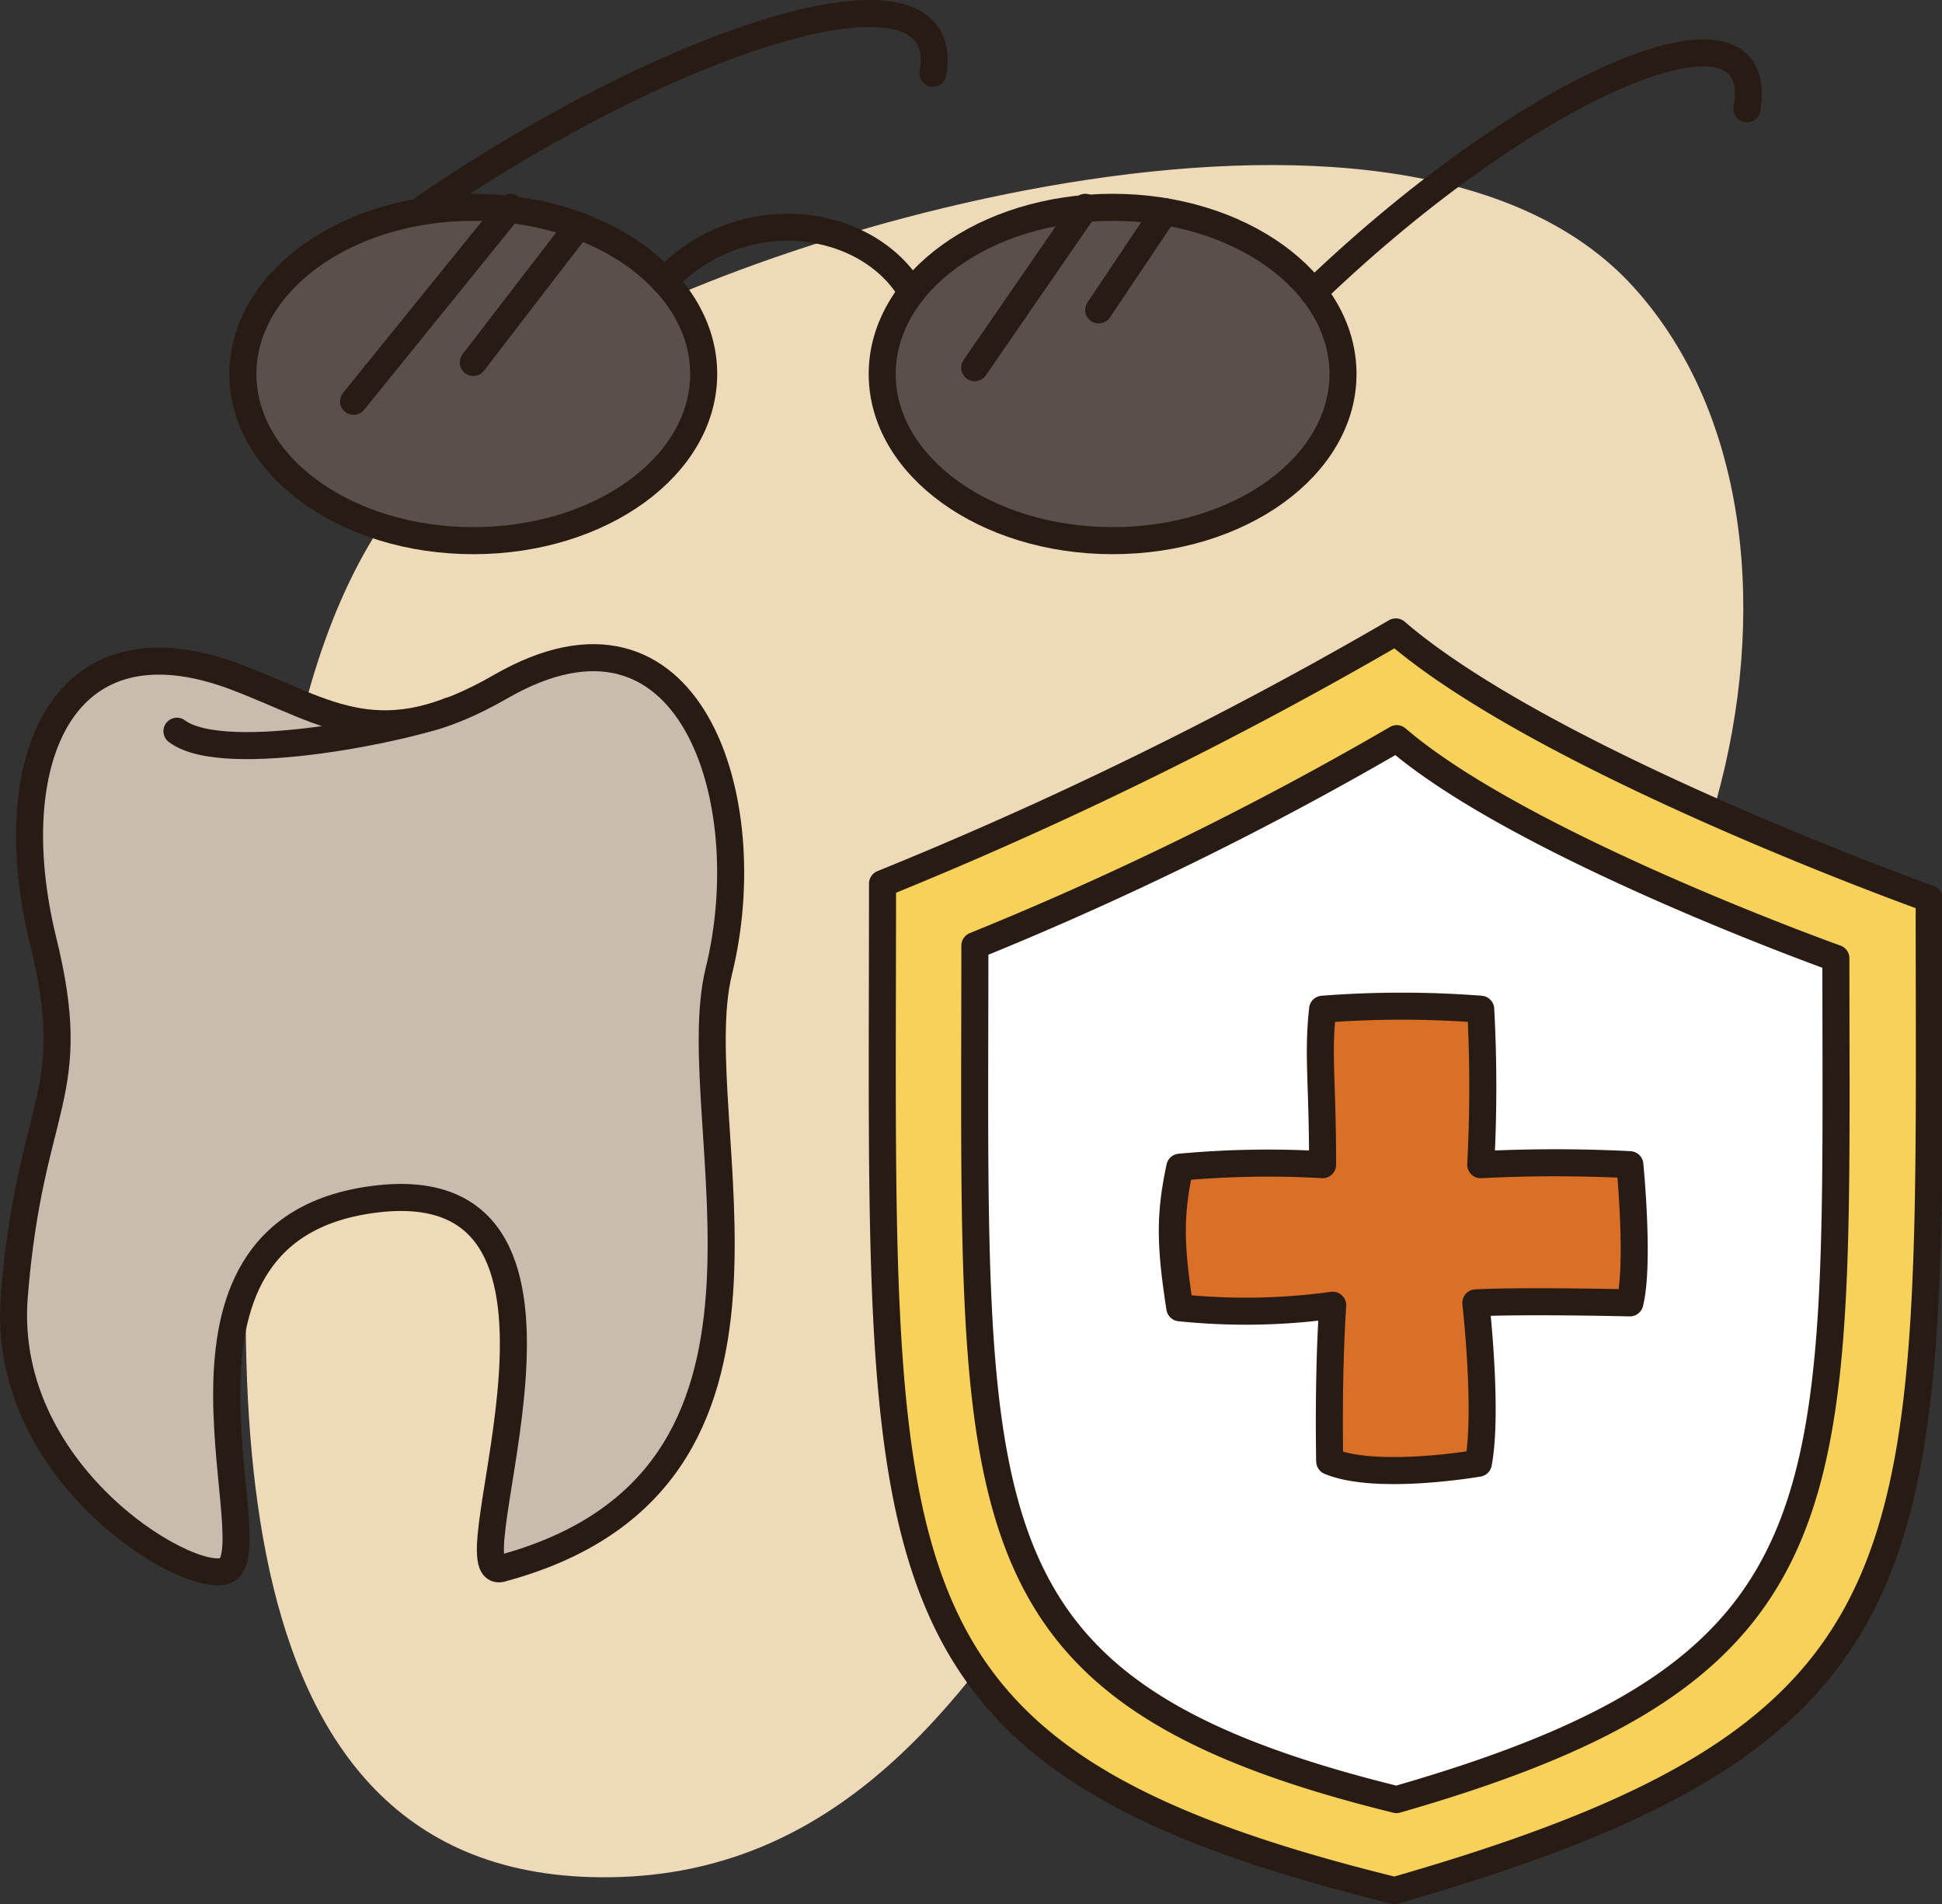 <svg xmlns="http://www.w3.org/2000/svg" viewBox="0 0 122.81 120.41"><rect x="0" y="0" width="122.81" height="120.41" fill="#333333" stroke="none"/><defs><style>.cls-1{fill:#eedab8;}.cls-2{fill:#f7d159;}.cls-2,.cls-3,.cls-4,.cls-5,.cls-6,.cls-7{stroke:#281b13;stroke-linecap:round;stroke-linejoin:round;stroke-width:1.71px;}.cls-3{fill:#fff;}.cls-4{fill:#da6f28;}.cls-5{fill:#c9bcae;}.cls-6{fill:none;}.cls-7{fill:#5a4f4a;}</style></defs><g id="Layer_3" data-name="Layer 3"><path class="cls-1" d="M16.4,64.63c1.79-26.44,7.42-34.11,18.26-41.71s53.9-21.11,68.67-4.74,4,51.46-14.61,55.94S66.17,119.55,37.34,118.7C11.83,117.94,15.14,83.07,16.4,64.63Z"/><path class="cls-2" d="M55.81,55.88c0,43.9-1.79,55.26,32.38,63.67C123.66,109.39,122,98.63,122,56.83c0,0-24.15-8.62-33.73-16.87A256.59,256.59,0,0,1,55.81,55.88Z"/><path class="cls-3" d="M61.65,59.8c0,36.15-1.47,47.07,26.66,54,29.2-8.37,27.79-18.79,27.79-53.2,0,0-19.88-7.1-27.77-13.89A210.8,210.8,0,0,1,61.65,59.8Z"/><path class="cls-4" d="M83.64,73.65c0-5.3-.32-6.86,0-9.83a65.16,65.16,0,0,1,10,0,92.42,92.42,0,0,1,0,9.83,92.37,92.37,0,0,1,9.43,0s.62,6.24,0,8.74c0,0-6.62-.16-9.74,0,0,0,.78,6.86.16,10.14,0,0-6.43,1.12-9.4-.12,0,0-.12-5.19.19-9.87a40.54,40.54,0,0,1-9.67.16c-.63-4.06-.63-5.93,0-8.89A60,60,0,0,1,83.64,73.65Z"/><path class="cls-5" d="M14.46,99.2C12.77,100.71,0,93.62.9,82c1-12.49,4.29-12.57,1.8-22.62C0,48.24,3.82,38.56,15,42.84c5.88,2.25,9,5,16.68.57,11.93-6.86,16.46,7.1,13.78,18C43.08,71,52.55,93.64,31.65,99.2c-3.26.58,7.82-25.15-7.75-23.39C8.64,77.54,16.83,97.09,14.46,99.2Z"/><path class="cls-6" d="M11.19,46.24c3.05,2.29,15.13-.35,17.25-1.29"/><ellipse class="cls-7" cx="29.93" cy="23.65" rx="14.57" ry="10.54"/><ellipse class="cls-7" cx="70.36" cy="23.65" rx="14.57" ry="10.54"/><path class="cls-6" d="M83.06,18.48c14-13.43,28.81-19.54,27.41-11.6"/><path class="cls-6" d="M26.88,13.11C43,2.11,60.37-3.31,59,4.63"/><path class="cls-6" d="M42,17.77c5-5.21,12.87-4,15.65.71"/><line class="cls-6" x1="22.36" y1="25.38" x2="32.29" y2="13.11"/><line class="cls-6" x1="29.93" y1="22.92" x2="36.52" y2="14.35"/><line class="cls-6" x1="61.64" y1="23.25" x2="68.63" y2="13.11"/><line class="cls-6" x1="69.48" y1="19.6" x2="73.65" y2="13.38"/></g></svg>